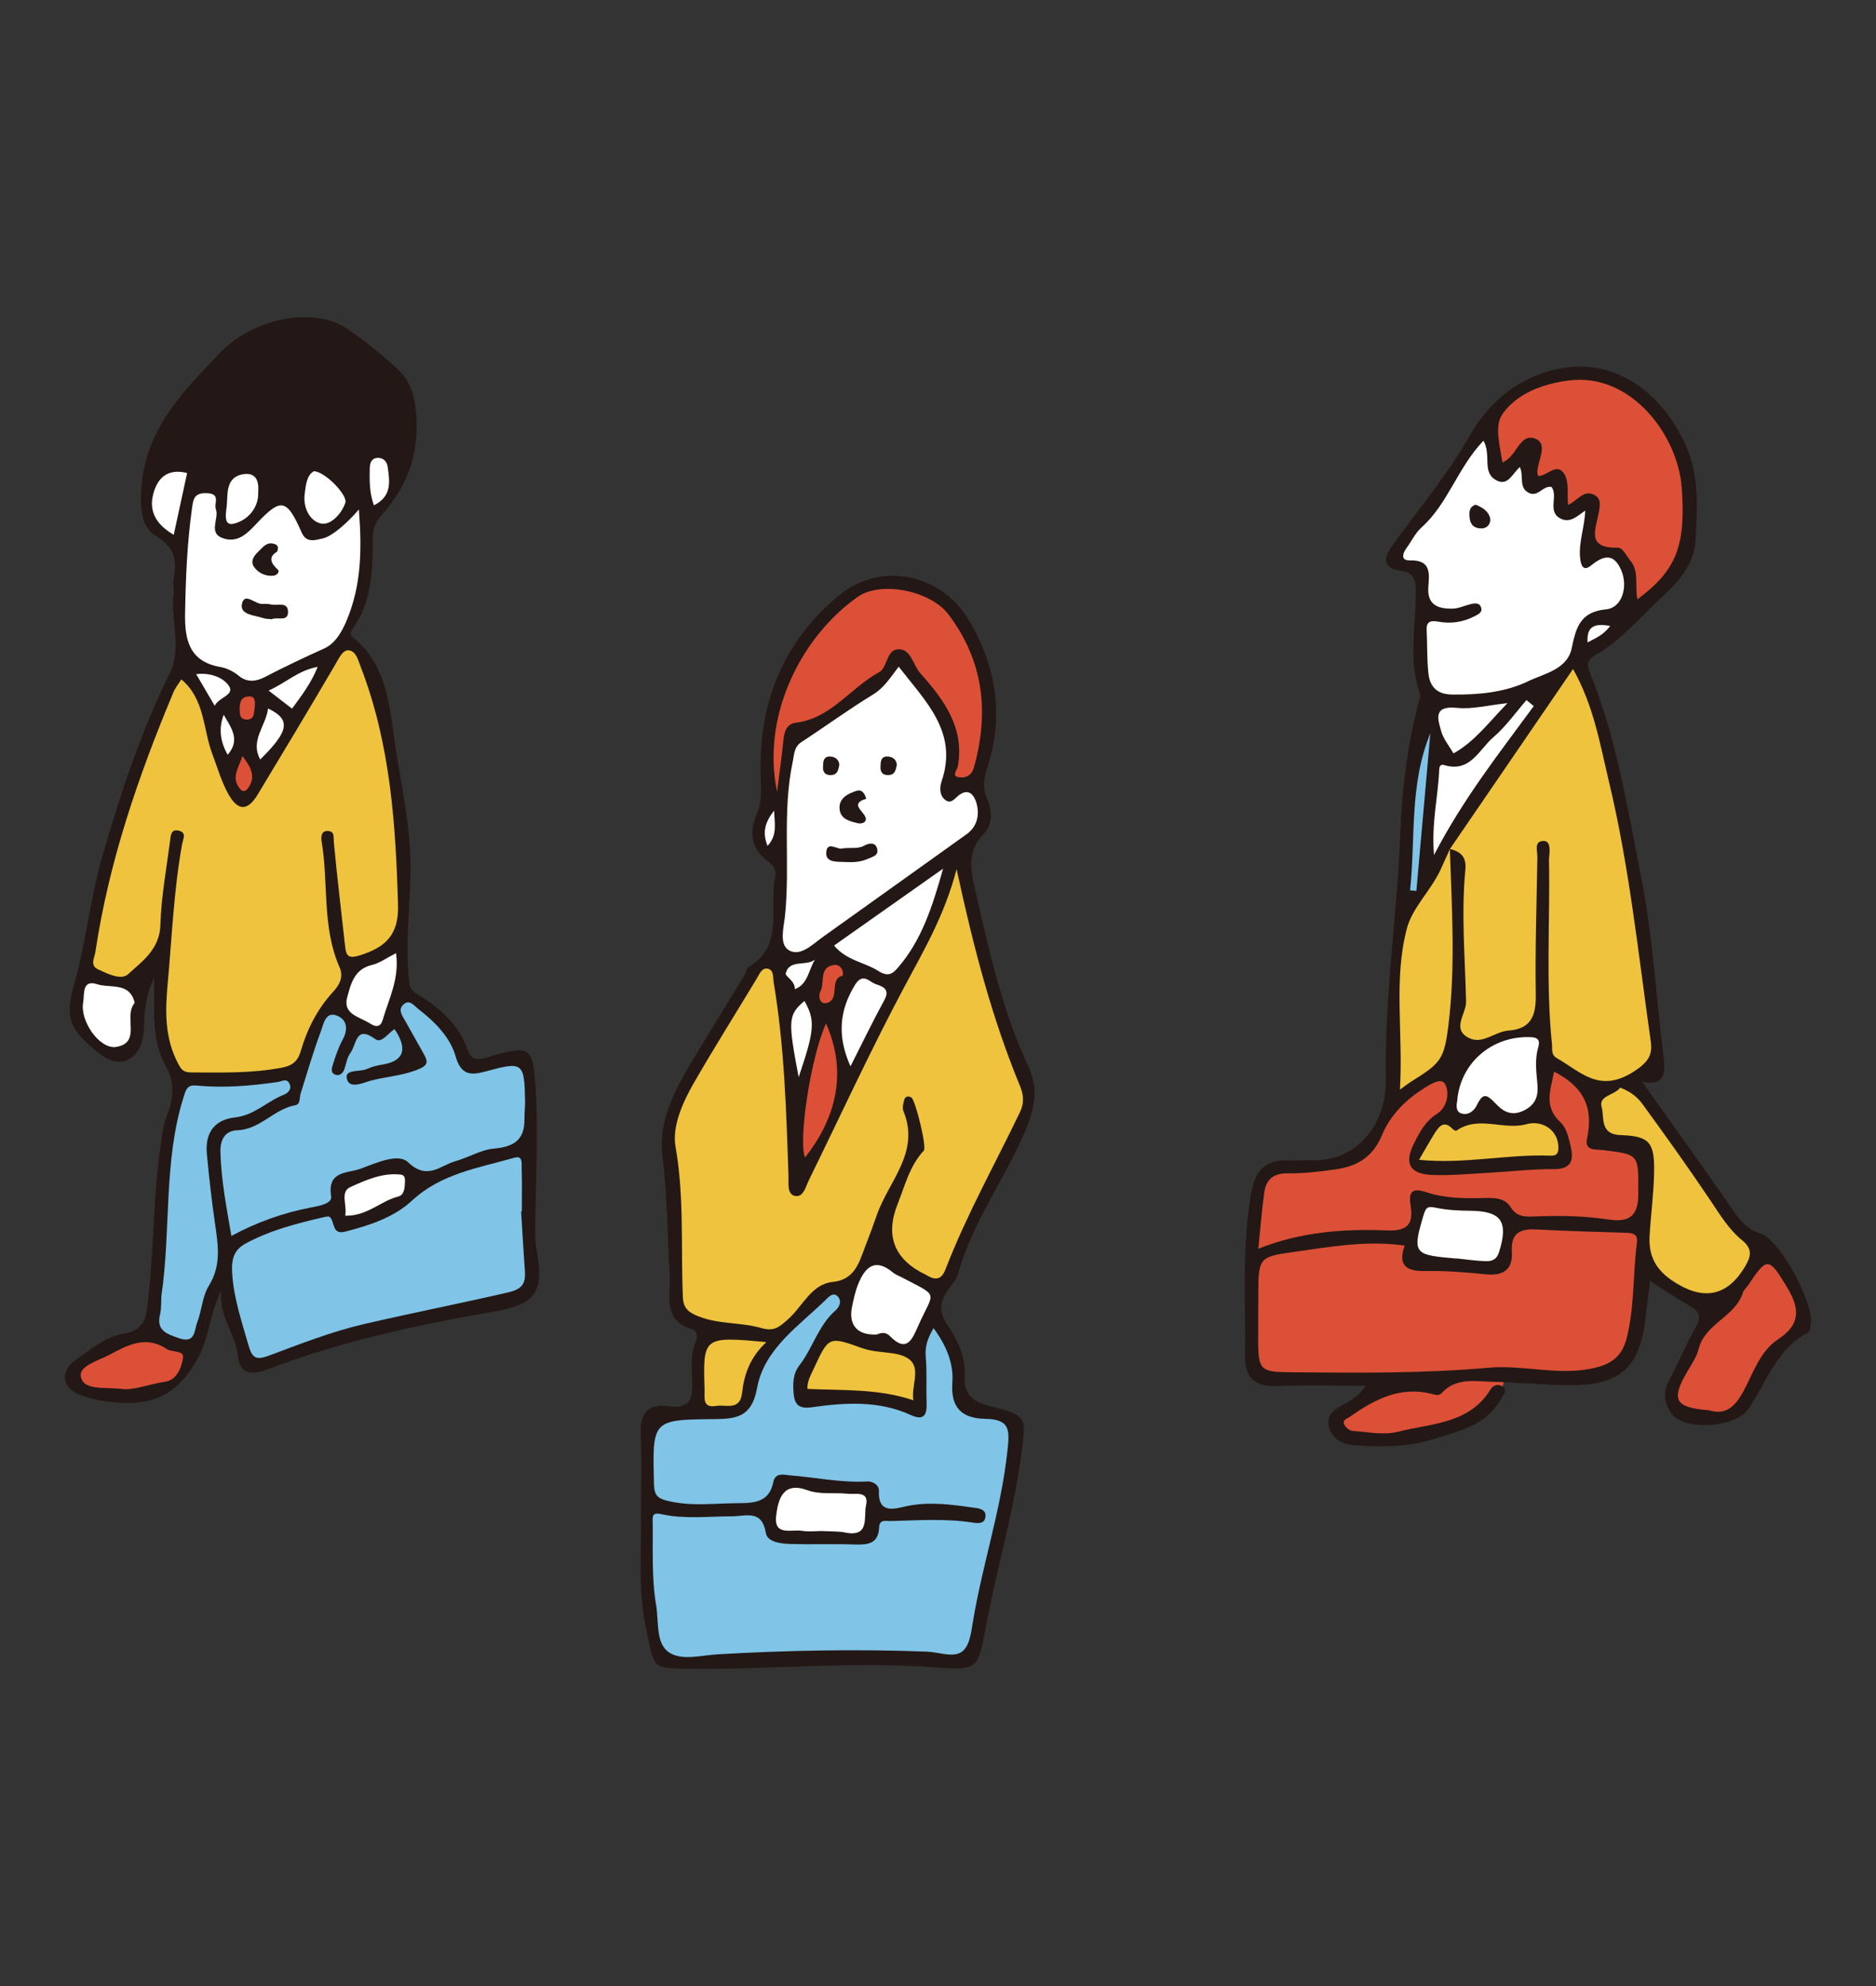 <?xml version="1.0" encoding="UTF-8"?><svg id="b" xmlns="http://www.w3.org/2000/svg" viewBox="0 0 170 180"><rect x="0" y="0" width="170" height="180" fill="#333333" stroke="none"/><defs><style>.d{fill:none;}.e{fill:#fff;}.f{fill:#efc33e;}.g{fill:#80c4e7;}.h{fill:#dc5037;}.i{fill:#231815;}</style></defs><g id="c"><g><g><g><path class="h" d="M136.201,124.859l-9.97,.278c-1.389,1.458-3.264,2.153-5.347,4.097-.678,1.129,2.361,1.389,4.583,1.389s4.583-.903,8.005-2.674c3.422-1.772,2.729-3.089,2.729-3.089Z"/><path class="i" d="M148.808,98.049c2.829,3.985,5.492,7.682,8.087,11.425,.71,1.023,1.316,1.915,2.663,2.343,1.729,.549,4.713,6.146,4.552,8.017-.028,.325-.069,.828-.27,.933-2.844,1.492-3.744,4.468-5.373,6.892-1.198,1.783-5.918,2.048-7.007,.44-.613-.905-.811-1.846-.246-2.909,.865-1.63,1.569-3.349,2.477-4.953,.581-1.025,.158-1.457-.659-1.932-1.13-.658-2.218-1.388-3.508-2.202-.147,1.208-.289,2.328-.42,3.449-.503,4.312-2.254,5.967-6.602,5.99-2.414,.013-4.827-.256-7.243-.306-1.606-.034-3.322-.41-4.627,1.03-.265,.292-.627,.124-.971,.043-2.812-.667-5.102,.516-7.291,2.073-.276,.197-.74,.286-.567,.704,.111,.268,.485,.582,.76,.601,1.382,.095,2.849,.406,4.14,.073,2.992-.771,6.45-.681,8.376-3.848,.225-.37,.722-.529,1.102-.236,.455,.351,.064,.717-.126,1.064-1.35,2.454-3.855,2.972-6.223,3.71-2.291,.714-4.651,.707-7.008,.543-1.089-.076-2.118-.526-2.399-1.665-.289-1.17,.662-1.683,1.547-2.16,.642-.347,1.246-.765,1.807-1.571-2.722,0-5.449-.087-8.166,.029-2.007,.086-2.809-.93-2.786-2.694,.063-4.977-.318-9.966,.584-14.922,.366-2.015,1.357-2.932,3.371-2.831,.617,.031,1.24-.051,1.858-.022,4.536,.216,7.018-3.512,6.948-7.325-.138-7.5,1.027-14.894,1.304-22.346,.147-3.965,.645-7.829,1.618-11.654,.084-.33,.26-.72,.16-.999-1.106-3.103-.319-6.28-.378-9.418-.019-1.042-.325-1.548-1.329-1.686-1.814-.25-1.557-1.213-.764-2.32,2.322-3.241,4.932-6.317,6.888-9.765,1.394-2.458,3.161-4.248,5.577-5.365,6.359-2.94,11.681,.635,14.126,6.153,1.217,2.746,1.025,5.707,.851,8.597-.123,2.03-1.458,3.633-2.872,4.924-2.036,1.858-3.795,4.052-6.241,5.451-.581,.332-.792,.733-.469,1.526,2.412,5.912,3.398,12.186,4.629,18.405,1.088,5.496,1.388,11.076,2.086,16.612,.195,1.545-.127,2.485-1.964,2.105Z"/><path class="f" d="M131.384,76.953c3.679-5.379,7.358-10.758,11.161-16.318,1.893,3.364,2.449,6.843,3.257,10.213,1.853,7.731,2.663,15.641,3.782,23.496,.169,1.184-.102,1.853-1.537,2.777-3.109,2.003-4.811,.017-6.964-1.216-.548-.314-.399-.803-.447-1.27-.565-5.537-.169-11.09-.269-16.634-.002-.139,.008-.279,.022-.417,.058-.561,.119-1.375-.519-1.365-.89,.014-.546,.906-.555,1.472-.067,4.154-.21,8.309-.147,12.461,.029,1.884-.411,3.102-2.47,3.251-1.227,.089-2.347,1.28-3.568,.68-1.636-.804-.253-2.213-.277-3.297-.089-3.99-.449-7.988-.064-11.977,.112-1.159-.431-1.626-1.406-1.867l.179,.012-.179-.001Z"/><path class="h" d="M127.289,112.888c-.606,1.683,.024,2.348,1.832,2.309,1.85-.039,3.711,.114,5.555,.299,1.61,.161,2.427-.486,2.327-2.072-.112-1.773,.85-2.071,2.314-1.993,2.685,.142,5.374,.223,8.062,.303,.647,.019,1.06,.138,.955,.931-.377,2.865-.203,5.773-.93,8.624-.462,1.813-1.588,2.425-3.195,2.75-3.119,.63-6.213-.355-9.325-.078-6.011,.535-12.036,.458-18.061,.407-2.587-.022-2.805-.225-2.809-2.867-.002-1.52,.007-3.04,.015-4.561,.016-2.872,.147-3.055,3.116-3.461,3.283-.449,6.556-1.086,10.144-.592Z"/><path class="e" d="M134.43,39.943c.757,1.325-.209,2.922,1.23,3.619,1,.484,1.379-.622,2.063-1.232,.389,.811-.116,1.786,.741,2.3,.89,.533,1.317-.652,2.131-.499,.645,.845-.454,2.295,.89,2.9,.828,.373,1.425-.247,2.165-.755-.052,1.52-.617,2.887-.46,4.325,.077,.707,.309,1.199,.985,.653,1.126-.909,2.042-1.151,2.727,.402,.657,1.491,.096,3.428-1.343,3.568-2.376,.231-2.738,1.637-3.138,3.542-.401,1.914-2.526,2.293-3.957,2.983-2.087,1.006-4.502,1.234-6.892,1.199-1.391-.021-2.008-.741-2.135-1.944-.137-1.295-.093-2.608-.155-3.912-.042-.887,.514-.842,1.101-.741,1.129,.194,2.193,.034,3.218-.487,.393-.2,.81-.387,.581-.892-.165-.364-.589-.295-.928-.214-.541,.128-1.073,.396-1.612,.406-1.293,.024-2.331-.296-2.209-1.974,.085-1.17,.278-2.452-1.643-2.396-.877,.025-.713-.608-.318-1.146,.449-.613,.786-1.344,1.338-1.838,2.421-2.17,3.292-5.452,5.62-7.866Z"/><path class="h" d="M140.825,97.124c2.704,1.374,3.597,3.288,2.988,6.074-.245,1.118,.798,.965,1.323,1.026,3.517,.413,3.319,.385,3.325,3.99,.004,2.323-1.154,2.549-2.823,2.3-2.204-.33-4.402-.353-6.616-.26-.828,.035-1.593,.037-2.147-.866-.522-.851-1.533-.831-2.452-.809-1.737,.041-3.481,.032-5.145-.516-1.257-.414-1.667-.133-1.45,1.218,.254,1.579-.205,2.316-2.123,2.236-3.92-.162-7.842,.126-11.676,1.659,.176-1.715,.301-3.433,.544-5.134,.168-1.176,.858-1.723,2.155-1.7,1.443,.026,2.9-.159,4.334-.365,1.938-.279,3.344-1.097,4.189-3.14,.668-1.616,1.978-3.029,3.541-4.041,.684-.443,1.778-1.197,2.148-.564,.414,.708,.274,2.078-.723,2.714-1.054,.672-1.575,1.667-2.095,2.712-.896,1.8-.377,2.765,1.711,2.835,1.659,.056,3.326-.104,4.988-.195,1.997-.109,3.994-.355,5.989-.337,1.565,.014,1.806-.795,1.54-1.978-.18-.798-.393-1.763-.944-2.27-1.569-1.444-.876-2.971-.581-4.587Z"/><path class="h" d="M148.379,54.321c-.254-1.307,.189-2.545-.674-3.552-.359-.419-.621-1.148-1.144-1.135-2.883,.072-1.927-1.731-1.674-3.231,.091-.54,.233-1.179-.349-1.515-1.027-.592-1.551,.489-2.441,.876-.091-.981,.095-2.051-.322-2.773-.664-1.148-1.56,.152-2.382,.157-.031-.133-.091-.262-.086-.389,.047-1.038,1.005-2.523-.17-2.994-1.442-.578-1.678,1.651-2.989,2.143-.225-1.524-.776-3.332,.034-4.432,1.354-1.839,3.569-2.667,5.925-2.985,5.701-.769,9.95,4.975,10.291,9.72,.38,5.294-.496,7.481-4.02,10.11Z"/><path class="f" d="M146.814,98.576c.84,.302,1.532,.812,2.005,1.462,2.115,2.904,4.207,5.827,6.208,8.809,.852,1.27,1.648,2.593,2.829,3.548,1.011,.817,.797,1.53,.26,2.424q-2.287,3.813-6.1,1.551c-1.664-.983-2.657-2.197-2.533-4.348,.112-1.939,.378-3.869,.41-5.807,.044-2.664-.414-3.251-3.022-3.336-1.943-.063-1.47-1.627-1.731-2.533-.308-1.068,1.18-1.07,1.673-1.77Z"/><path class="f" d="M131.384,76.943c.177,5.351,.527,10.71-.139,16.045-.381,3.053-.724,3.394-3.345,5.024-.22,.137-.423,.301-1.04,.744,.31-5.148-.611-9.994,.645-14.66,.496-1.843,2.18-3.415,3.038-5.281,.284-.618,.562-1.238,.842-1.86l-.001-.013Z"/><path class="h" d="M154.871,127.818c-3.112-.245-3.474-.951-1.958-3.531,.384-.654,.839-1.314,1.017-2.032,.577-2.323,3.33-2.895,4.01-5.111,.077-.25,.331-.441,.483-.672,1.715-2.598,1.879-2.525,3.532,.223,1.147,1.907,1.213,3.348-.8,4.669-1.677,1.101-2.266,3.054-3.158,4.712-.765,1.422-1.603,2.2-3.126,1.743Z"/><path class="e" d="M132.046,99.798c.268-3.455,3.153-5.951,6.677-5.798,.659,.029,.853,.293,.669,.924-.315,1.073-.184,2.145-.081,3.248,.089,.956-.001,1.891-1.245,2.489-1.214,.583-1.984-.065-2.523-.633-.829-.874-1.171-1.002-1.722,.155-.238,.499-.793,.954-1.44,.714-.441-.163-.416-.669-.335-1.098Z"/><path class="f" d="M128.592,105.118c.544-.93,.967-1.699,1.436-2.44,.389-.615,.837-1.153,1.584-.377,.091,.094,.304,.217,.356,.18,2.008-1.419,4.274-.019,6.338-.589,1.514-.417,2.932,.58,2.916,2.149-.005,.545-.221,.72-.738,.7-3.9-.151-7.775,.789-11.892,.376Z"/><path class="e" d="M131.979,114.069c-.207-.021-.413-.044-.62-.062-3.233-.276-3.359-.539-2.361-3.871,.215-.717,.372-.831,1.089-.681,1.004,.211,2.054,.273,3.084,.279,2.887,.018,3.546,.964,2.668,3.753-.228,.724-.695,.831-1.238,.815-.875-.026-1.747-.161-2.62-.25l-.002,.017Z"/><path class="e" d="M138.985,63.996c-3.099,4.232-6.366,8.352-9.037,13.496-.245-2.951,.378-5.298,.466-7.672,.011-.297,.074-.597,.446-.483,2.372,.731,3.172-1.413,4.469-2.523,1.13-.967,2.008-2.229,2.997-3.361l.659,.542Z"/><path class="e" d="M136.607,63.727c-1.7,1.737-2.939,3.459-4.892,4.556-.378-.653-.894-1.263-1.1-1.964-.338-1.146-.767-2.388,1.411-2.162,1.389,.144,2.832-.245,4.582-.43Z"/><path class="g" d="M129.618,66.45c-.423,4.765-.846,9.53-1.268,14.296l-.571-.052c.507-4.756-.078-9.601,1.84-14.244Z"/><path class="e" d="M145.915,56.732c-.639,.844-1.332,1.102-2.051,1.494-.103-1.517,.686-1.741,2.051-1.494Z"/><path class="i" d="M133.708,45.745c.598,.215,1.156,.573,1.312,1.167,.118,.452-.168,.972-.776,.98-.626,.009-1.02-.322-1.074-.984-.039-.484-.056-.955,.538-1.163Z"/></g><g><path class="i" d="M13.966,88.596c-.658,1.405-.888,2.798-.906,4.24-.016,1.262-.29,2.644-1.484,3.211-1.133,.538-2.14-.171-3.121-1.006-2.274-1.935-2.531-2.983-1.74-5.794,1.079-3.833,1.466-7.829,2.572-11.673,1.625-5.645,3.465-11.206,6.061-16.485,1.188-2.416,.086-4.89,.381-7.32,.049-.4-.085-.827-.01-1.218,.317-1.649,.196-2.904-1.54-3.944-1.374-.823-1.481-2.403-1.381-4.196,.302-5.423,3.726-8.872,7.103-12.399,3.075-3.212,8.546-4.257,11.549-2.224,1.576,1.066,3.057,2.291,4.477,3.56,.875,.782,1.456,1.864,1.648,3.042,.631,3.871-.315,7.328-2.963,10.245-.557,.614-.814,1.19-.823,2.019-.032,2.911-.032,5.847-1.853,8.368-.182,.252-.24,.525,.019,.729,2.888,2.263,3.304,5.764,3.727,8.889,.563,4.148,1.605,8.259,1.523,12.508-.061,3.145-.469,6.285-.161,9.445,.064,.659,.041,1.067,.705,1.467,2.042,1.228,3.819,2.744,4.629,5.119,.321,.942,.911,.894,1.805,.638,3.869-1.111,4.121-1.081,4.362,2.966,.253,4.249-.02,8.529-.048,12.795-.004,.55,.03,1.11,.128,1.651,.702,3.851-.013,4.985-3.909,5.654-7.003,1.204-13.92,2.713-20.575,5.261-1.449,.555-2.458,.342-2.625-1.44-.175-1.877-1.722-3.348-1.456-5.752-1.066,2.14-1.102,4.143-1.999,5.884-1.718,3.333-3.922,4.639-7.731,4.261-1.026-.102-2.073-.305-3.036-.662-1.669-.618-1.906-2.104-.451-3.155,1.334-.964,2.77-2.15,4.297-2.396,2.173-.35,2.117-1.694,2.289-3.172,.564-4.861,.439-9.781,1.237-14.621,.111-.671,.198-1.368,.452-1.989,.625-1.529,.739-3.008-.095-4.491-1.021-1.817-1.078-3.811-1.059-5.819,.007-.732,.001-1.464,.001-2.195Z"/><path class="i" d="M58.083,137.266c0-2.431,.086-4.867-.027-7.293-.09-1.932,.738-2.783,2.573-2.527,1.851,.258,2.162-.604,2.099-2.2-.047-1.215-.183-2.486,.331-3.685,.166-.388,.12-.957-.336-1.087-2.719-.769-1.939-3.165-2.035-4.866-.206-3.659-.221-7.306-.674-10.976-.351-2.845,1.01-5.618,2.503-8.125,1.623-2.725,3.3-5.416,4.947-8.126,.143-.235,.168-.617,.365-.734,3.316-1.98,1.802-5.389,2.425-8.157,.13-.58-.157-1.046-.66-1.422-1.501-1.123-1.758-2.609-1.027-4.255,.537-1.208,.385-2.455,.358-3.686-.142-6.475,2.012-11.909,7.052-16.127,3.788-3.17,9.336-2.053,11.862,2.273,2.486,4.259,3.136,8.637,1.618,13.336-.298,.921-.45,1.824-0,2.797,.492,1.066,.467,2.39-.295,3.158-1.659,1.672-1.167,3.473-.746,5.317,1.225,5.365,2.421,10.738,4.767,15.769,.97,2.079,.576,3.912-.378,6.09-1.884,4.305-4.729,8.153-5.994,12.74-.14,.508-.566,.942-.882,1.395-.731,1.048-.919,1.954-.086,3.191,.907,1.345,1.689,2.915,1.572,4.634-.124,1.824,.923,2.394,2.413,2.769,3.355,.845,3.162,1.024,2.698,4.493-.706,5.277-2.246,10.356-3.204,15.566-.687,3.736-.773,3.884-4.594,3.591-7.489-.573-14.955,.223-22.432,.125-3.324-.044-2.975-.137-3.71-3.436-.789-3.54-.453-7.029-.504-10.544Z"/><path class="f" d="M16.431,61.574c2.138,1.779,1.955,4.492,2.809,6.758,.455,1.207,.806,2.46,1.431,3.598,.874,1.592,1.756,1.616,2.687,.071,2.35-3.897,4.695-7.798,6.995-11.724,.326-.557,.677-1.34,1.181-1.337,.717,.004,.917,.888,1.162,1.523,2.68,6.947,3.166,14.256,3.372,21.576,.076,2.706-1.147,3.812-3.423,4.537-.949,.302-1.264,.176-1.366-.754-.345-3.157-.731-6.309-1.025-9.47-.048-.516,.101-1.03-.587-1.039-.606-.008-.573,.649-.523,.945,.64,3.784,.018,7.754,1.619,11.388,.419,.95-.063,1.685-.556,2.22-1.443,1.569-2.37,3.391-2.952,5.391-.272,.935-.765,1.324-1.692,1.504-2.738,.533-5.491,.442-8.253,.437-.735-.001-.91-.32-1.176-.818-1.2-2.252-1.171-4.695-.95-7.099,.393-4.269,.554-8.566,1.323-12.797,.082-.452,.432-1.008-.293-1.194-.742-.19-.745,.476-.802,.916-.33,2.537-.804,5.073-.878,7.619-.064,2.211-1.63,3.285-2.935,4.476-.621,.567-1.852-.043-2.709-.442-.77-.358-.329-1.016-.238-1.628,1.221-8.167,3.888-15.896,7.057-23.475,.181-.432,.49-.811,.72-1.183Z"/><path class="g" d="M20.969,112.017c-.434-2.538-.923-5.013-.995-7.582-.037-1.326,.556-1.961,1.523-1.996,2.092-.075,3.324-1.923,5.246-2.267,.51-.091,.375-.657,.493-1.036,.593-1.907,1.155-3.828,1.851-5.698,.224-.601,.404-1.727,1.344-1.423,.991,.32,1.167,1.216,.619,2.218-.393,.719-.652,1.518-.903,2.302-.091,.285-.197,.728,.254,.871,.397,.126,.677-.148,.798-.485,.184-.511,.23-1.046,.575-1.529,.565-.79,.443-2.523,2.256-1.203,.542,.394,1.152-.56,1.722-.917,.073,.11,.147,.218,.214,.332q1.429,2.43-1.303,2.879c-.475,.079-.962,.192-1.395,.394-.644,.3-1.993-.002-1.846,.839,.18,1.029,1.431,.437,2.069,.258,1.38-.388,2.812-.453,4.194-.971,1.101-.413,1.161-.694,.686-1.534-.545-.964-1.088-1.928-1.625-2.896-.265-.478-.707-1.024-.215-1.508,.569-.56,1.013,.101,1.406,.406,1.471,1.144,2.85,2.518,3.351,4.272,.515,1.805,1.477,1.704,2.79,1.346,3.3-.901,3.445-.793,3.504,2.709,.009,.549-.063,1.098-.057,1.647,.021,1.881-.986,2.5-2.764,2.655-1.188,.103-2.312,.815-3.495,1.143-1.379,.383-2.534,1.777-4.292,.09-.889-.853-2.893,.08-4.309,.595-1.193,.433-3.018,.159-2.658,2.492,.107,.692-1.128,.883-1.845,1.021-2.512,.483-4.884,1.331-7.194,2.574Z"/><path class="g" d="M47.225,109.803c.111,1.784,.206,3.57,.34,5.352,.083,1.113-.197,1.672-1.477,1.968-4.354,1.006-8.739,1.869-13.088,2.877-2.942,.682-5.791,1.803-8.631,2.864-1.129,.422-1.511,.256-1.844-.915-.616-2.166-1.344-4.257-1.488-6.569-.083-1.333,.2-2.123,1.233-2.684,2.206-1.197,4.624-1.808,7.049-2.378,.188-.044,.474-.107,.573-.013,.464,.441,.174,1.638,1.402,1.32,2.192-.568,4.395-1.285,6.043-2.813,2.658-2.464,6.031-2.957,9.265-3.883,.812-.233,.655,.535,.668,.933,.044,1.312,.017,2.626,.017,3.939l-.062,.001Z"/><path class="e" d="M32.52,46.181c.291,3.658,.218,6.929-1.124,10.092-.455,1.072-1.041,2.061-2.03,2.506-1.825,.821-3.622,1.678-5.399,2.598-.693,.359-1.536,.53-2.322-.122-.463-.383-1.075-.698-1.662-.8-2.828-.49-3.25-2.446-3.211-4.853,.053-3.213,.187-6.414,.636-9.599,.113-.803,.21-1.34,1.32-1.305,1.331,.043,.634,.915,.833,1.437,.334,.879-.786,2.22,.734,2.677,1.342,.403,2.201-.56,3.013-1.42,2.161-2.288,2.686-2.186,4.024,.862,.441,1.005,1.247,.696,1.957,.534,.769-.176,2.092-1.286,3.23-2.608Z"/><path class="g" d="M14.625,117.435c.887-5.977,.163-12.136,2.014-18.012,.212-.672,.314-1.121,1.167-1.038,2.467,.241,4.922,.035,7.367-.322,.374-.055,.832-.382,1.07,.18,.211,.499-.162,.835-.534,.98-1.51,.591-2.638,1.852-4.422,2.054-1.676,.19-2.731,1.199-2.541,3.294,.193,2.13,.441,4.248,.744,6.361,.275,1.916,.58,3.763-.564,5.6-.595,.956-.635,2.242-1.058,3.328-.271,.696-.145,1.952-1.65,1.424-1.11-.389-2.084-.681-1.711-2.189,.131-.53,.083-1.105,.117-1.659Z"/><path class="h" d="M11.04,125.884c-1.623-.185-3.434,.159-3.709-1.089-.222-1.004,1.581-1.47,2.593-2.01,1.647-.878,3.295-1.79,5.198-.514,.464,.311,1.567,.096,1.467,.772-.131,.887-.545,2.035-1.649,2.192-1.436,.205-2.826,.797-3.9,.648Z"/><path class="e" d="M12.205,90.89c-1.061,1.246,.67,3.607-1.68,3.995-1.491,.246-3.308-2.365-2.987-4.039,.131-.685-.147-2.115,1.274-1.641,1.146,.382,2.951-.234,3.393,1.685Z"/><path class="e" d="M35.889,86.385c.322,2.329-.653,4.136-1.205,6.034-.281,.966-.954,.462-1.299,.256-.885-.531-2.335-.792-1.922-2.292,.333-1.21,.632-2.547,2.229-2.922,.705-.165,1.338-.642,2.197-1.076Z"/><path class="e" d="M31.283,110.18c.19-.975-.494-2.156,.469-2.594,1.407-.639,2.895-1.31,4.542-1.132,.337,.036,.413,.26,.404,.575-.015,.572-.031,1.272-.623,1.421-1.601,.404-2.817,1.785-4.793,1.73Z"/><path class="e" d="M15.744,48.47c-1.526-.889-2.27-2.049-1.866-3.654,.369-1.466,1.268-2.397,3.078-1.943-.391,1.806-.787,3.633-1.212,5.597Z"/><path class="e" d="M28.45,42.705c1.082,.076,3.055,2.205,2.849,2.84-.341,1.053-1.357,2.067-2.178,1.91-1.009-.194-1.677-1.394-1.511-2.686,.109-.851,.185-1.711,.84-2.064Z"/><path class="e" d="M23.397,44.586c.069,1.426-.938,2.581-2.238,2.884-1.014,.237-.629-1.219-.597-1.776,.063-1.073-.057-2.528,1.567-2.727,.956-.117,1.367,.488,1.267,1.619Z"/><path class="e" d="M24.287,64.209c2.095,1.004,1.918,2.033-.704,4.624-.955-1.737,.537-3.054,.704-4.624Z"/><path class="e" d="M26.463,64.227c-.703-.543-1.338-1.032-2.123-1.638,1.571-.707,2.693-1.834,4.446-2.149-.584,1.457-1.419,2.561-2.323,3.787Z"/><path class="e" d="M33.885,45.801c-.426-1.168-.398-2.266-.379-3.364,.008-.454,.152-.877,.626-.931,.54-.062,.925,.253,1.002,.823,.174,1.301,.414,2.631-1.25,3.472Z"/><path class="e" d="M19.459,63.969c-.568-.97-1.079-1.841-1.681-2.868,1.327-.17,2.5,.338,2.981,1.088,.524,.816-.963,1.019-1.3,1.781Z"/><path class="h" d="M21.969,68.524c.726,.952,1.295,1.876,.485,2.941-.177,.232-.422,.353-.671,.07-.928-1.055-.099-2.026,.186-3.011Z"/><path class="e" d="M20.272,64.781c.629,1.124,1.569,2.237,.357,3.628-.626-1.124-.861-2.303-.357-3.628Z"/><path class="h" d="M23.093,64.037c-.114,.502,.058,1.227-.807,1.173-.557-.035-.556-.483-.567-.925-.016-.629,.135-1.151,.85-1.166,.608-.012,.526,.507,.525,.917Z"/><path class="f" d="M86.686,78.769c1.528,7.089,3.202,13.498,5.741,19.645,.335,.812,.402,1.547-.003,2.391-2.263,4.717-4.834,9.289-6.722,14.181-.328,.849-.75,1.108-1.557,.69-.061-.032-.116-.076-.179-.106q-4.384-2.065-2.609-6.487c.662-1.66,1.077-3.429,2.354-4.796,.299-.32-.767-4.607-1.122-4.816-.3-.176-.563-.101-.649,.21-.089,.324-.191,.73-.075,1.013,1.548,3.752-1.344,6.356-2.408,9.427-.351,1.013-.732,2.034-1.114,3.013-.493,1.263-.877,2.85-2.878,3.051-1.943,.196-2.723,2.202-4.039,3.37-.772,.685-1.247,1.155-2.435,.81-1.829-.531-3.823-.328-5.655-1.044-.844-.33-1.407-.675-1.453-1.725-.199-4.554,.138-9.111-.669-13.677-.317-1.794,.622-3.96,1.631-5.715,1.848-3.215,3.826-6.356,5.741-9.532,.251-.416,.459-1.011,1.015-.87,.542,.138,.433,.788,.51,1.248,.974,5.804,1.143,11.67,1.34,17.534,.023,.671-.15,1.645,.583,1.802,.772,.166,.967-.819,1.263-1.423,2.851-5.814,5.558-11.704,8.597-17.418,1.766-3.32,3.689-6.538,4.793-10.78Z"/><path class="g" d="M84.599,120.378c1.145,1.539,1.831,3.21,1.703,4.894-.18,2.374,.916,3.283,2.978,3.319,2.361,.042,2.206,1.115,1.992,3.07-.575,5.239-2.272,10.221-3.118,15.386-.164,1.001-.313,2.348-1.166,2.76-.797,.385-1.987-.076-3.007-.115-6.313-.244-12.62-.119-18.927,.241-1.51,.086-3.319,.622-4.48-.208-1.165-.834-.87-2.801-1.113-4.222-.437-2.55-.271-5.206-.318-7.819-.009-.526,.271-.563,.826-.443,2.111,.456,4.261,.189,6.398,.184,1.225-.003,2.681-.635,3.033,1.51,.141,.856,1.419,.981,2.318,1.003,1.923,.048,3.849-.022,5.771,.043,1.167,.04,2.112-.087,2.173-1.525,.034-.79,.574-.586,1.042-.599,2.494-.066,4.992-.247,7.471,.143,.567,.089,1.045,.069,1.126-.519,.08-.579-.38-.745-.939-.822-2.063-.282-4.093-.597-6.202-.153-1.023,.216-2.616,.799-2.516-1.409,.022-.487-.54-.857-1.054-.828-2.368,.132-4.677-.372-7.014-.556-.548-.043-1.32-.301-1.507,.641-.335,1.69-1.592,1.88-3.001,1.879-2.21-.001-4.427,.334-6.624-.221-.81-.205-1.156-.46-1.181-1.475-.146-5.855-.196-5.866,5.493-5.92,1.965-.019,3.37-.183,3.843-2.796,.659-3.648,3.903-5.709,6.386-8.174,.253-.251,.6-.483,.904-.177,.448,.452,.154,1.009-.172,1.294-1.561,1.363-2.058,3.404-3.273,4.977-.602,.779-.606,1.663-.525,2.579,.093,1.048,.547,1.377,1.655,1.221,3.027-.426,6.065-.622,8.967,.709,1.185,.543,1.47-.021,1.427-1.114-.055-1.388,.046-2.787-.079-4.167-.086-.952,.183-1.704,.707-2.593Z"/><path class="e" d="M81.439,60.426c2.47,3.185,5.403,5.933,3.886,10.393-.179,.525-.217,1.31,.373,1.712,.513,.35,.824-.181,1.213-.471,.954-.71,1.424,.144,1.592,.789,.268,1.027,.049,2.07-.905,2.753-4.336,3.111-8.684,6.205-13.024,9.311-.948,.678-2.038,1.817-3.076,1.216-.916-.53-.475-2.056-.364-3.118,.484-4.647-.276-9.353,.702-13.977,.144-.679,.104-1.331,.798-1.784,2.174-1.42,4.274-2.959,6.489-4.311,.987-.602,1.528-1.489,2.316-2.514Z"/><path class="h" d="M70.417,71.745c-1.438-6.796,2.13-14.013,7.315-17.652,2.099-1.473,6.576-.552,8.186,1.557,3.217,4.215,3.735,8.897,2.338,13.911-.197,.708-.685,.921-1.2,.899-.946-.041-.322-.632-.253-1.024,.618-3.521-1.305-6.058-3.424-8.438-.653-.734-.808-2.16-1.953-2.155-1.115,.005-.987,1.661-1.77,2.086-2.589,1.404-4.336,4.184-7.546,4.575-.8,.098-1.04,.776-1.115,1.542-.141,1.443-.349,2.879-.577,4.699Z"/><path class="e" d="M85.461,78.728c-.975,3.479-1.944,6.462-4.053,8.929-.461,.539-.875,.946-1.811,.346-1.238-.794-2.872-.932-4.017-2.306,3.15-2.221,6.284-4.432,9.88-6.969Z"/><path class="f" d="M73.173,125.881c-.058-.632,.292-1.238,.573-1.848,1.352-2.923,1.364-2.929,4.375-1.849,.885,.317,1.898,.344,2.737,.465,3.266,.473,1.621,2.623,1.913,4.262-3.177-1.066-6.319-.876-9.598-1.031Z"/><path class="e" d="M79.469,120.948c-1.765,.099-2.617-.847-2.25-2.556,.143-.668,.283-1.348,.535-1.979,.629-1.574,1.536-2.456,3.188-1.064,.206,.174,.482,.266,.726,.395,3.516,1.857,2.99,1.16,1.538,4.421-.526,1.182-1.024,2.512-2.566,.925-.332-.342-.734-.341-1.171-.142Z"/><path class="e" d="M74.454,138.759c-.437,0-1.143,.085-1.82-.021-.934-.146-2.531,.503-2.298-1.379,.187-1.515,.628-3.096,2.807-2.305,1.212,.44,2.462,.195,3.687,.331,.699,.077,1.955-.304,1.645,1.07-.227,1.004,.375,2.909-1.903,2.439-.601-.124-1.236-.084-2.117-.135Z"/><path class="f" d="M69.448,121.639c-1.505,1.407-2.015,2.95-2.201,4.595-.189,1.671-1.482,1.036-2.364,1.189-1.263,.219-1.013-.785-1.035-1.471-.155-4.815-.118-4.84,5.6-4.313Z"/><path class="h" d="M74.853,92.767c1.935,4.352,.971,8.499-1.905,12.143-.631-1.542,.535-9.178,1.905-12.143Z"/><path class="e" d="M77.069,96.645c-1.207-2.706-1.035-5.042,.42-7.398,.684-1.108,1.313-.272,1.79-.082,.436,.174,1.476,.351,.877,1.443-1.054,1.923-2.004,3.903-3.087,6.037Z"/><path class="e" d="M72.374,97.625c-.989-5.193-.956-5.635,.522-6.906,.995,1.755,.928,2.632-.522,6.906Z"/><path class="h" d="M76.376,88.429c-1.312,.269-.169,2.162-1.483,2.479-.601,.145-.778-.609-.548-1.051,.427-.817-.19-2.246,1.304-2.409,.278-.03,.825,.242,.727,.981Z"/><path class="e" d="M73.849,86.971c-.59,.965-.638,2.25-1.828,2.679,.067-.708-.882-1.183-.825-1.411,.337-1.349,1.828-.619,2.653-1.269Z"/><path class="e" d="M70.144,73.464c.06,1.265,.296,2.251-.592,3.202-.491-1.241-.233-2.123,.592-3.202Z"/><path class="i" d="M24.626,56.118c-.238-.027-.524-.011-.775-.098-.781-.27-2.153-.285-1.921-1.309,.244-1.074,1.219,.093,1.883,.025,.268-.027,.549,.008,.815,.06,.544,.105,1.446-.274,1.471,.631,.026,.974-.941,.452-1.474,.691Z"/><path class="i" d="M25.107,50.006c-.784,.451-.615,.999,.08,1.636,.191,.175-.103,.509-.405,.537-.724,.067-1.364-.242-1.756-.787-.371-.517-.018-1.025,.41-1.425,.391-.366,.712-.861,1.372-.682,.298,.081,.499,.221,.299,.722Z"/><path class="i" d="M76.335,76.898c.745-.112,1.373,.074,1.969-.25,.444-.241,1.024-.359,1.187,.29,.157,.625-.471,.727-.902,.92-.655,.293-1.336,.301-2.037,.266-.695-.035-1.682,.066-1.679-.779,.005-1.223,1.056-.28,1.462-.447Z"/><path class="i" d="M78.499,72.392c-1.872,.56,.465,1.407-.142,2.093-.109,.123-.398,.177-.575,.136-.736-.17-1.584-.364-1.694-1.236-.126-1.001,.68-1.427,1.496-1.701,.513-.172,.745,.181,.915,.708Z"/><path class="i" d="M81.267,69.336c-.098,.451-.163,.871-.711,.908-.51,.035-.781-.202-.768-.706,.012-.481,.007-1.041,.726-.966,.438,.046,.736,.318,.754,.763Z"/><path class="i" d="M76.058,69.336c-.098,.451-.163,.871-.711,.908-.51,.035-.781-.202-.768-.706,.012-.481,.007-1.041,.726-.966,.438,.046,.736,.318,.754,.763Z"/></g></g><rect class="d" width="170" height="180"/></g></g></svg>